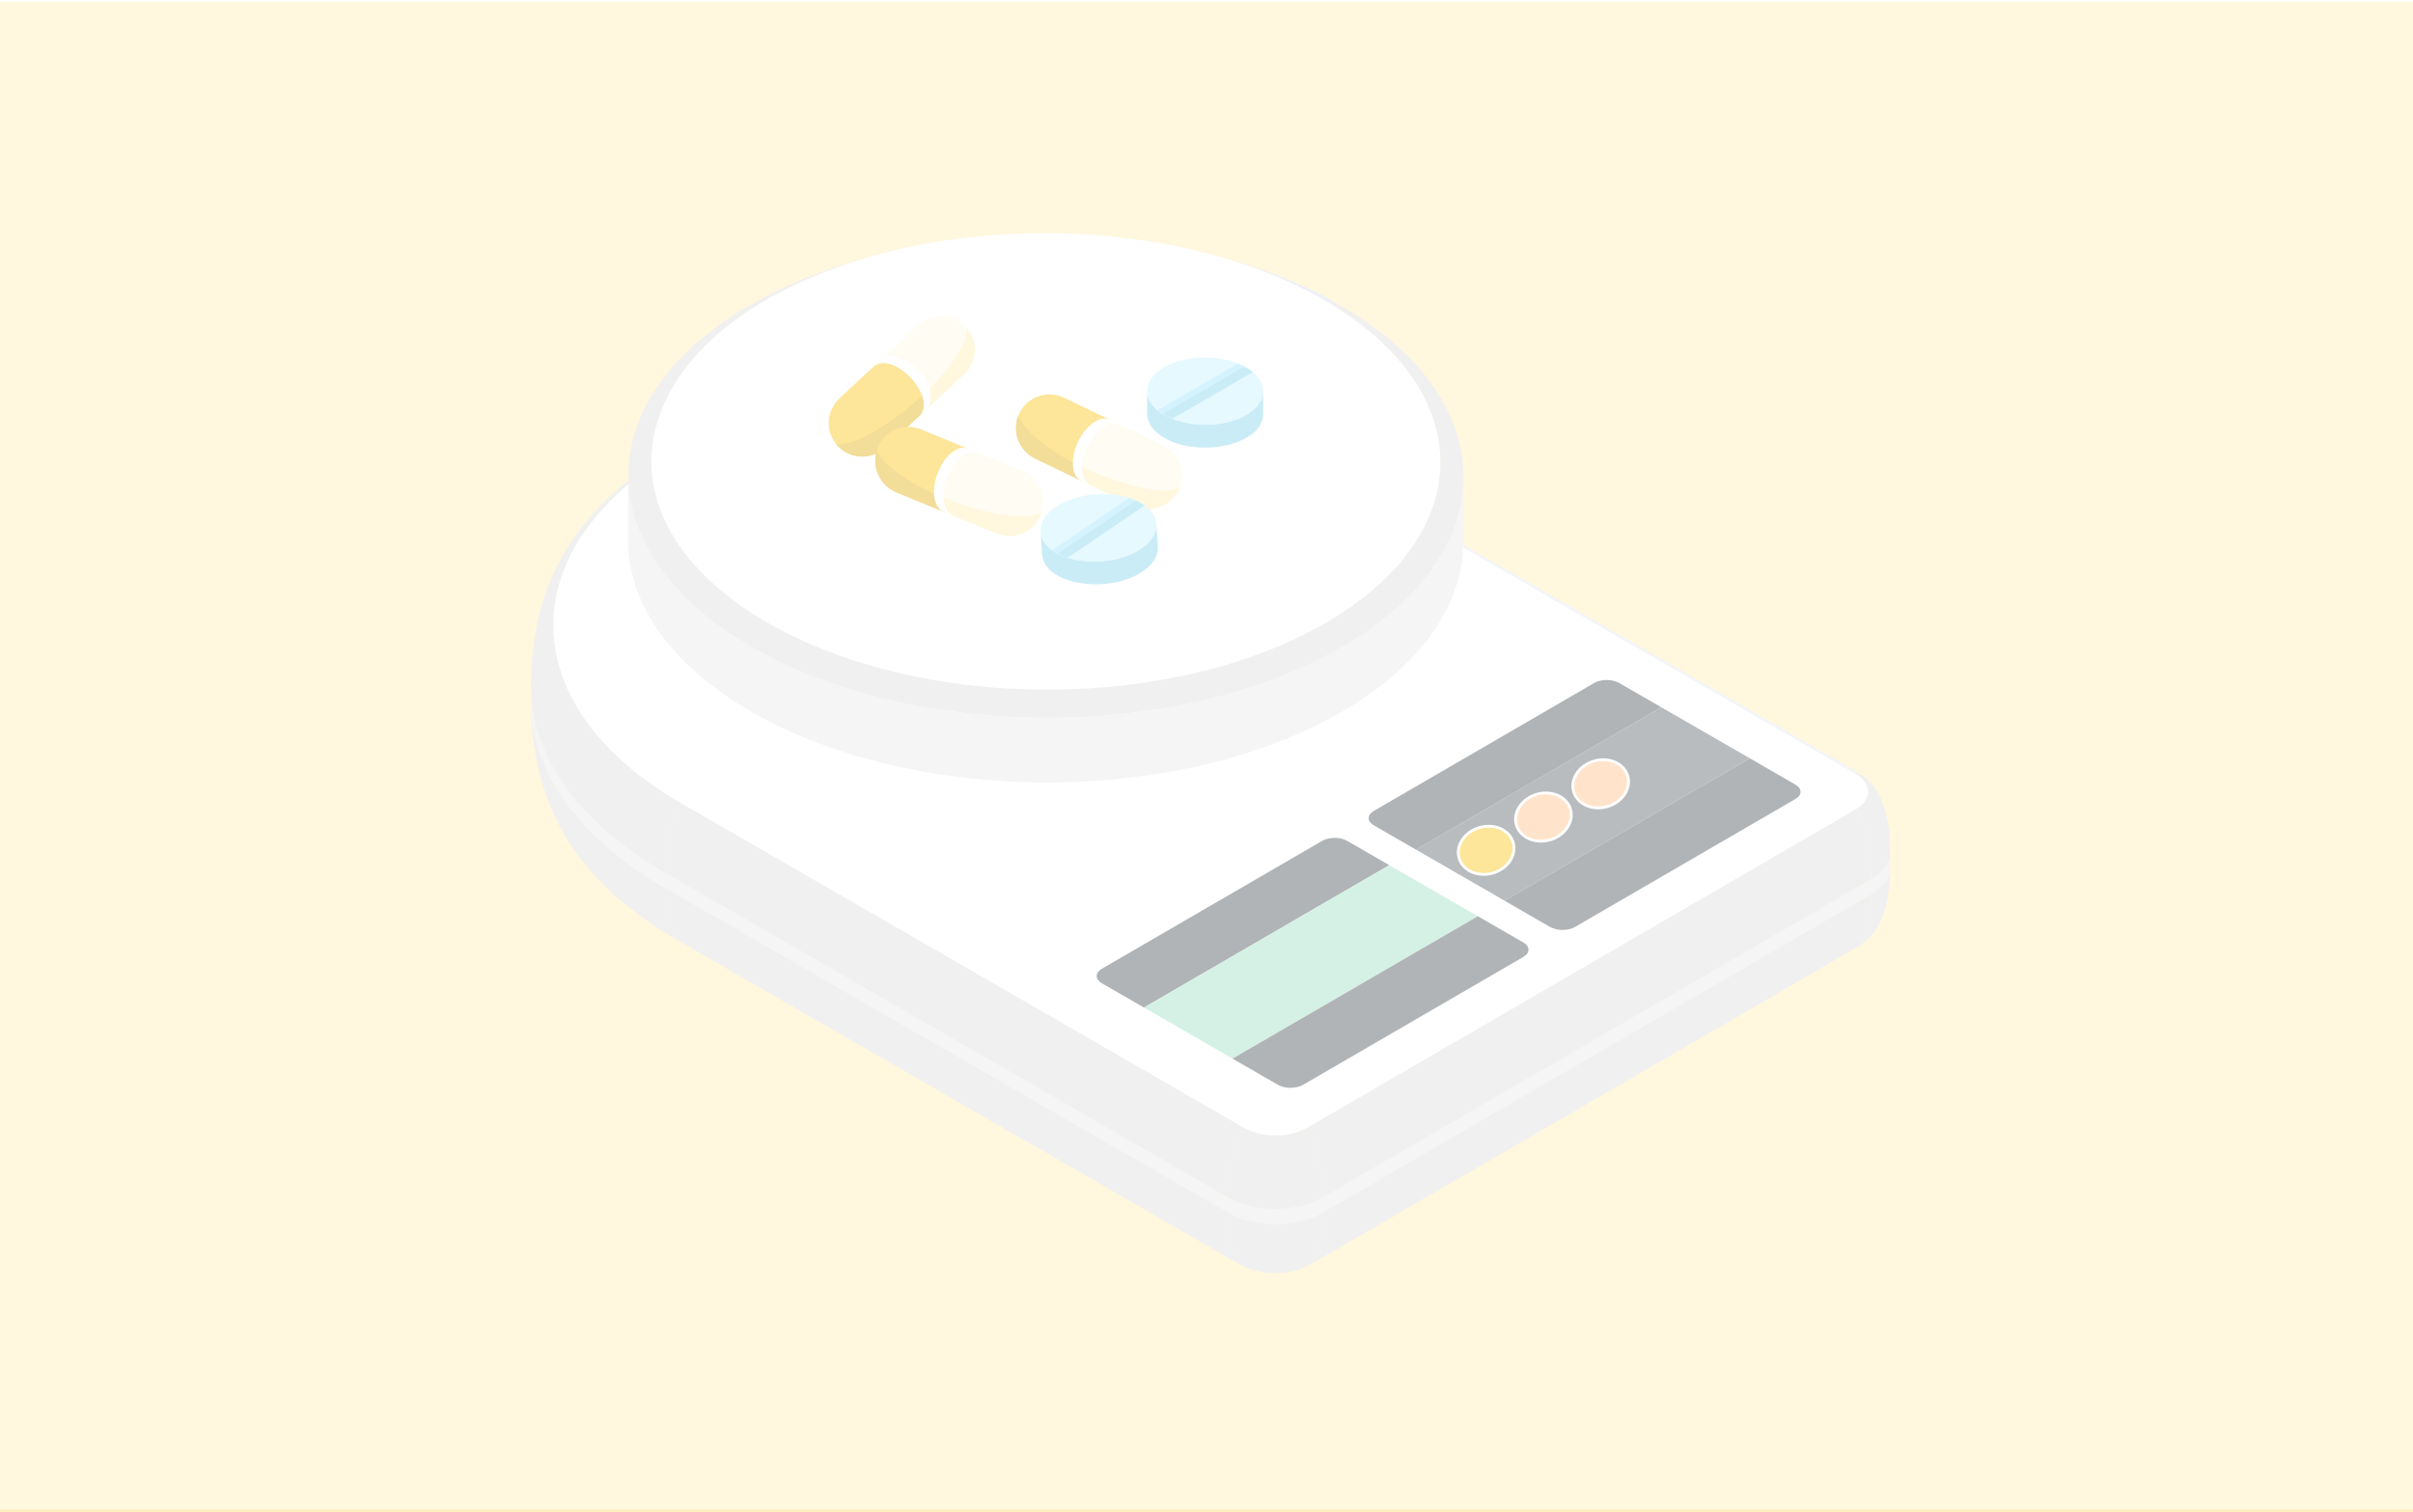 <svg width="300" height="188" viewBox="0 0 300 188" fill="none" xmlns="http://www.w3.org/2000/svg">
<g clip-path="url(#clip0_2385_4459)">
<path d="M0 0.252L300 0.252V103.451L300 188.252L0 188.252L0 0.252Z" fill="#FFEBAC"/>
<path d="M161.659 56.097C167.552 59.497 229.457 95.207 231.203 96.214C231.026 96.112 230.837 96.111 230.642 96.224L161.098 56.108C161.293 55.994 161.482 55.995 161.659 56.097Z" fill="#DBE6FA"/>
<path d="M84.081 116.835C83.24 116.313 82.081 115.672 81.276 115.095C78.109 112.82 75.769 111.167 72.532 107.222C67.888 101.562 65.985 94.335 66 87.103C65.976 95.542 71.548 103.993 82.709 110.431C82.7 113.836 83.278 116.372 84.081 116.835Z" fill="#DADADA"/>
<path d="M234.993 107.883C234.931 111.505 234.313 115.805 231.193 117.618C232.004 117.148 232.6 114.615 232.61 111.217C234.196 110.296 234.99 109.09 234.993 107.883Z" fill="#DADADA"/>
<path d="M66 87.104L66.006 85.223C65.982 93.661 71.554 102.112 82.715 108.55L82.709 110.432C71.548 103.994 65.976 95.543 66 87.104Z" fill="#E6E5E5"/>
<path d="M235 106L234.995 107.882C234.991 109.089 234.197 110.295 232.611 111.216L232.617 109.334C234.203 108.413 234.997 107.208 235 106Z" fill="#E6E5E5"/>
<path d="M66.006 85.222C65.982 93.66 71.555 102.111 82.716 108.549C82.727 104.391 83.612 100.512 84.691 99.885C63.498 87.662 63.495 67.799 84.74 55.645C105.802 43.596 140.023 43.949 161.101 56.109C161.296 55.996 161.484 55.996 161.662 56.099C139.585 43.411 104.725 43.694 84.176 55.633C74.843 61.057 68.221 68.381 66.541 78.91C66.085 81.771 66.041 83.207 66.006 85.222H66.006Z" fill="#DADADA"/>
<path d="M231.206 96.214C231.434 96.357 231.741 96.545 231.949 96.717C234.445 98.78 234.987 102.763 234.999 106C234.995 107.207 234.201 108.413 232.616 109.334C232.627 105.177 231.756 101.297 230.67 100.67C232.782 99.446 232.771 97.45 230.645 96.225C230.84 96.111 231.028 96.112 231.206 96.215V96.214Z" fill="#DADADA"/>
<path d="M231.193 117.618C211 129.343 183.067 145.562 162.949 157.242C163.76 156.772 164.356 154.239 164.366 150.841L232.61 111.217C232.6 114.614 232.004 117.147 231.193 117.618Z" fill="#DADADA"/>
<path d="M154.136 157.244C152.726 156.431 86.769 118.384 91.088 120.875L84.083 116.833C83.28 116.371 82.701 113.834 82.711 110.43L152.764 150.84C152.755 154.245 153.334 156.781 154.136 157.244Z" fill="#DADADA"/>
<path d="M232.615 109.334L232.609 111.216L164.365 150.84L164.371 148.958L232.615 109.334Z" fill="#E6E5E5"/>
<path d="M152.77 148.959L152.764 150.841L82.711 110.431L82.716 108.549L152.77 148.959Z" fill="#E6E5E5"/>
<path d="M162.95 157.243C159.945 158.858 156.33 158.508 154.135 157.246C153.332 156.782 152.754 154.246 152.764 150.842C155.977 152.696 161.174 152.696 164.367 150.842C164.357 154.239 163.761 156.772 162.95 157.243Z" fill="#DADADA"/>
<path d="M164.372 148.959L164.367 150.841C161.174 152.695 155.977 152.695 152.764 150.841L152.769 148.959C155.982 150.813 161.18 150.813 164.372 148.959Z" fill="#E6E5E5"/>
<path d="M230.67 100.67C231.756 101.297 232.627 105.176 232.616 109.333L164.372 148.958C164.383 144.801 163.512 140.921 162.426 140.295L230.67 100.67V100.67Z" fill="#DADADA"/>
<path d="M154.742 140.295C153.663 140.922 152.778 144.801 152.767 148.958L82.713 108.548C82.725 104.391 83.609 100.511 84.689 99.885L154.742 140.295L154.742 140.295Z" fill="#DADADA"/>
<path d="M230.644 96.224C232.771 97.449 232.782 99.445 230.67 100.67C207.922 113.878 185.174 127.086 162.426 140.294C160.316 141.521 156.868 141.521 154.744 140.294C131.393 126.824 108.042 113.354 84.691 99.884C63.498 87.66 63.494 67.798 84.74 55.644C105.801 43.595 140.022 43.948 161.1 56.108C184.282 69.48 207.463 82.852 230.644 96.224Z" fill="white"/>
<path d="M162.427 140.297C163.513 140.924 164.384 144.803 164.373 148.96C161.18 150.814 155.983 150.814 152.77 148.96C152.781 144.803 153.666 140.924 154.745 140.297C156.868 141.523 160.317 141.523 162.427 140.297Z" fill="#DADADA"/>
<path d="M151.086 31.777C156.52 33.281 161.387 34.954 166.625 37.976L164.603 37.312C160.551 34.973 155.97 33.129 151.086 31.777Z" fill="#CBDBF4"/>
<path d="M164.604 37.31C183.82 48.393 183.921 66.376 164.835 77.457C145.747 88.541 114.678 88.539 95.465 77.454C76.253 66.374 76.152 48.396 95.243 37.313C114.327 26.231 145.395 26.228 164.603 37.31H164.604Z" fill="white"/>
<path d="M181.954 59.376L181.931 67.404C181.909 75.046 176.884 82.676 166.846 88.504C146.635 100.239 113.753 100.237 93.41 88.502C83.176 82.598 78.064 74.848 78.086 67.108L78.109 59.08C78.087 66.819 83.198 74.57 93.433 80.474C113.776 92.209 146.658 92.211 166.869 80.476C176.907 74.648 181.932 67.018 181.954 59.376Z" fill="#E6E5E5"/>
<path d="M109.134 31.658C78.617 39.915 71.172 63.442 95.465 77.454C114.678 88.538 145.747 88.541 164.835 77.456C183.921 66.376 183.82 48.393 164.604 37.31L166.626 37.974C186.969 49.709 187.077 68.742 166.87 80.474C146.659 92.21 113.777 92.207 93.433 80.472C73.095 68.74 72.987 49.712 93.198 37.977C98.396 34.959 103.338 33.226 109.134 31.659V31.658Z" fill="#DADADA"/>
<path d="M202.6 97.704C202.29 99.449 200.431 100.765 198.447 100.64C196.443 100.519 195.106 98.985 195.413 97.257C195.731 95.513 197.591 94.196 199.575 94.316C201.581 94.443 202.911 95.977 202.6 97.704Z" fill="white"/>
<path d="M195.484 101.838C195.051 104.251 191.862 105.551 189.707 104.308C188.665 103.706 188.075 102.606 188.293 101.394C188.607 99.651 190.467 98.335 192.455 98.453C194.462 98.576 195.795 100.108 195.484 101.838V101.838Z" fill="white"/>
<path d="M206.545 87.96L176.045 105.669L170.81 102.649C169.948 102.152 169.943 101.346 170.8 100.849L198.199 84.94C199.055 84.442 200.447 84.442 201.309 84.94L206.544 87.959L206.545 87.96Z" fill="#3D4449"/>
<path d="M188.359 105.975C188.049 107.72 186.19 109.037 184.206 108.912C182.211 108.791 180.859 107.267 181.172 105.529C181.49 103.784 183.35 102.468 185.334 102.588C187.34 102.714 188.67 104.248 188.359 105.975Z" fill="white"/>
<path d="M206.544 87.957L217.552 94.307L187.056 112.014L176.049 105.664L206.544 87.957ZM191.321 104.778C193.309 104.901 195.169 103.584 195.483 101.837C195.795 100.104 194.456 98.575 192.453 98.452C190.465 98.334 188.605 99.65 188.291 101.393C187.979 103.128 189.329 104.655 191.321 104.778ZM184.204 108.911C186.188 109.036 188.047 107.719 188.357 105.974C188.669 104.243 187.332 102.713 185.332 102.587C183.348 102.466 181.488 103.783 181.17 105.528C180.952 106.739 181.54 107.838 182.582 108.439C183.044 108.706 183.595 108.874 184.204 108.911ZM198.447 100.64C200.431 100.765 202.291 99.449 202.601 97.704C202.912 95.973 201.576 94.442 199.575 94.316C197.591 94.196 195.731 95.513 195.413 97.257C195.106 98.988 196.447 100.52 198.447 100.64Z" fill="#4F575F"/>
<path d="M223.206 97.569C224.065 98.064 224.073 98.872 223.216 99.37L195.817 115.279C194.961 115.776 193.565 115.774 192.707 115.279L187.051 112.016L217.551 94.307L223.207 97.57L223.206 97.569Z" fill="#3D4449"/>
<path d="M172.725 107.594L142.225 125.304L136.99 122.284C136.128 121.787 136.127 120.979 136.98 120.484L164.379 104.574C165.236 104.077 166.627 104.077 167.49 104.574L172.725 107.594L172.725 107.594Z" fill="#3D4449"/>
<path d="M183.733 113.945L153.238 131.653L142.23 125.303L172.726 107.596L183.733 113.945Z" fill="#95DCBF"/>
<path d="M189.388 117.208C190.246 117.703 190.255 118.511 189.398 119.008L161.999 134.918C161.146 135.413 159.747 135.413 158.888 134.918L153.232 131.655L183.732 113.945L189.388 117.208L189.388 117.208Z" fill="#3D4449"/>
<path d="M197.005 99.865C194.394 98.36 196.071 94.66 199.324 94.66L199.557 94.667C201.332 94.779 202.533 96.11 202.256 97.642C201.874 99.785 198.979 101.001 197.005 99.864V99.865Z" fill="#FFBC7D"/>
<path d="M189.881 104.003C187.272 102.5 188.939 98.797 192.206 98.797L192.432 98.804C194.217 98.913 195.412 100.249 195.135 101.775C194.868 103.267 193.306 104.436 191.578 104.436C191.402 104.41 190.694 104.472 189.881 104.004V104.003Z" fill="#FFBC7D"/>
<path d="M184.225 108.562C182.451 108.457 181.24 107.128 181.516 105.592C181.787 104.101 183.352 102.934 185.078 102.934L185.31 102.94C187.097 103.053 188.285 104.392 188.009 105.915C187.746 107.404 186.188 108.57 184.462 108.57L184.225 108.562L184.225 108.562Z" fill="#FABE00"/>
<path d="M119.857 46.543L114.727 51.315C115.162 50.894 115.323 50.179 115.119 49.293C114.468 46.469 110.759 43.821 109.076 45.152L114.15 40.42C115.848 38.853 118.496 38.938 120.065 40.634C120.138 40.715 120.212 40.801 120.28 40.883C121.632 42.575 121.467 45.043 119.857 46.542L119.857 46.543Z" fill="#FFF8E2"/>
<path d="M114.537 51.472C114.534 51.473 114.532 51.475 114.533 51.478C114.523 51.487 114.453 51.581 114.382 51.649C114.194 51.818 109.89 55.828 110.066 55.664C108.365 57.243 105.718 57.136 104.152 55.455C104.079 55.374 104.006 55.293 103.943 55.21C102.56 53.486 102.745 50.926 104.509 49.414C104.545 49.379 104.593 49.33 104.647 49.28C105.112 48.847 106.064 47.961 106.931 47.148C106.999 47.089 107.065 47.025 107.128 46.967C107.263 46.844 107.387 46.723 107.512 46.608C107.604 46.523 108.576 45.62 108.666 45.534C108.678 45.524 108.664 45.537 108.725 45.482C109.309 45.055 110.043 45.082 110.729 45.293C112.401 45.809 114.086 47.511 114.657 49.214C114.911 49.937 114.987 50.845 114.537 51.472L114.537 51.472Z" fill="#FABE00"/>
<path d="M114.535 51.473C114.531 51.474 114.53 51.476 114.531 51.479C114.513 51.494 114.501 51.513 114.489 51.532L114.441 51.581C114.411 51.628 114.304 51.718 114.259 51.759L110.417 55.334L110.064 55.664C109.505 56.184 108.849 56.519 108.152 56.679C106.744 57.003 105.203 56.586 104.15 55.456C104.077 55.375 104.004 55.294 103.941 55.211C106.228 55.544 110.231 52.815 112.059 51.407L112.064 51.406C112.95 50.725 113.823 49.987 114.655 49.215C114.909 49.938 114.984 50.846 114.534 51.473H114.535Z" fill="#DFAA00"/>
<path d="M119.859 46.542L114.729 51.314C115.341 50.723 115.289 49.694 115.005 48.885C117.815 46.204 120.05 43.177 120.282 40.883C121.633 42.575 121.468 45.043 119.859 46.542Z" fill="#FFEBAC"/>
<path d="M115.299 50.781C115.245 50.835 114.544 51.481 114.488 51.533C114.5 51.514 114.512 51.495 114.53 51.48C114.53 51.476 114.531 51.474 114.534 51.473C116.24 49.097 111.156 43.706 108.723 45.484L108.932 45.284C108.975 45.236 109.596 44.652 109.648 44.619C111.267 43.339 114.697 45.711 115.575 48.352C115.623 48.487 115.911 50.191 115.299 50.782L115.299 50.781Z" fill="white"/>
<path d="M111.473 61.243L118.006 63.919C115.983 63.046 116.777 58.398 119.058 56.598C119.752 56.052 120.438 55.887 120.994 56.064L114.528 53.406C112.394 52.541 109.81 53.504 108.993 56.041C108.359 58.126 109.422 60.402 111.473 61.243Z" fill="#FABE00"/>
<path d="M118.242 64.001C118.246 64 118.247 64.001 118.248 64.005C118.26 64.01 118.36 64.073 118.451 64.112C123.819 66.208 124.421 66.871 126.101 66.638C127.779 66.405 129.091 65.162 129.478 63.74C130.13 61.614 129.016 59.258 126.816 58.46C126.676 58.397 124.848 57.648 123.727 57.184C123.7 57.174 121.615 56.32 121.518 56.279C121.503 56.273 121.52 56.281 121.444 56.251C120.75 56.059 120.079 56.338 119.509 56.79C118.143 57.878 117.202 60.092 117.298 61.907C117.328 62.679 117.591 63.567 118.242 64.001Z" fill="#FFF8E2"/>
<path d="M118.243 63.999C118.247 63.999 118.249 64 118.249 64.004C118.272 64.012 118.29 64.026 118.308 64.039L118.371 64.068C118.414 64.101 118.547 64.148 118.606 64.171C118.786 64.245 124.299 66.505 123.949 66.362C126.302 67.323 128.873 65.963 129.479 63.739C127.474 64.873 122.743 63.726 120.523 63.05L120.518 63.05C119.442 62.724 118.358 62.339 117.299 61.906C117.329 62.678 117.592 63.566 118.243 63.999Z" fill="#FFEBAC"/>
<path d="M111.474 61.245L118.007 63.92C117.216 63.579 116.888 62.581 116.855 61.721C113.252 60.192 110.056 58.13 108.995 56.043C108.361 58.128 109.424 60.404 111.475 61.245H111.474Z" fill="#DFAA00"/>
<path d="M117.277 63.62C117.347 63.651 118.237 64.011 118.308 64.04C118.29 64.026 118.272 64.013 118.25 64.005C118.249 64.001 118.247 64 118.244 64C116.481 62.829 117.321 58.534 119.511 56.79C120.082 56.338 120.753 56.059 121.446 56.251C120.925 56.031 120.442 55.803 120.266 55.764C118.29 55.135 115.968 58.595 116.125 61.42C116.159 62.28 116.486 63.278 117.277 63.619L117.277 63.62Z" fill="white"/>
<path d="M128.73 57.05L135.108 60.112C133.118 59.111 134.251 54.552 136.643 52.919C137.375 52.422 138.074 52.3 138.62 52.511L132.308 49.471C130.214 48.474 127.565 49.283 126.583 51.737C125.811 53.764 126.728 56.088 128.73 57.05Z" fill="#FABE00"/>
<path d="M135.344 60.206C135.348 60.206 135.35 60.208 135.35 60.212C135.1 60.108 136.694 60.88 140.474 62.694C140.709 62.779 141.63 63.42 143.055 63.314C144.745 63.189 146.148 62.047 146.633 60.652C147.424 58.589 146.468 56.181 144.308 55.25C144.185 55.185 139.105 52.721 138.949 52.689C138.418 52.536 137.768 52.67 137.087 53.137C134.888 54.652 133.603 58.897 135.344 60.206Z" fill="#FFF8E2"/>
<path d="M135.341 60.208C135.345 60.208 135.347 60.209 135.347 60.213C135.097 60.11 136.691 60.882 140.47 62.695C140.706 62.78 141.626 63.422 143.052 63.316C144.741 63.191 146.145 62.048 146.63 60.653C144.539 61.655 139.854 60.212 137.69 59.41H137.685C136.627 59.019 135.565 58.569 134.531 58.074C134.511 58.846 134.718 59.74 135.341 60.209V60.208Z" fill="#FFEBAC"/>
<path d="M128.73 57.052L135.108 60.114C134.341 59.728 134.073 58.723 134.096 57.861C130.582 56.119 127.511 53.875 126.583 51.738C125.811 53.766 126.728 56.09 128.73 57.052V57.052Z" fill="#DFAA00"/>
<path d="M133.399 57.942C133.545 59.66 134.517 59.795 135.254 60.182L135.404 60.251C135.387 60.236 135.369 60.222 135.347 60.213C135.347 60.209 135.345 60.207 135.342 60.208C134.719 59.739 134.511 58.846 134.531 58.073C134.565 55.439 136.992 52.015 139.061 52.724L138.799 52.594C138.743 52.561 137.968 52.185 137.908 52.168C135.967 51.42 133.412 54.712 133.384 57.517C133.38 57.661 133.387 57.805 133.399 57.943L133.399 57.942Z" fill="white"/>
<path d="M157.047 48.662L157.038 51.518C157.028 55.269 149.218 57.027 144.746 54.448C143.327 53.629 142.618 52.552 142.621 51.477L142.629 48.621C142.619 52.376 150.474 54.191 154.951 51.592C156.345 50.782 157.043 49.723 157.047 48.662Z" fill="#7AD0E9"/>
<path d="M154.947 51.59C151.735 53.459 146.435 53.126 143.914 51.01C141.963 49.387 142.229 47.136 144.72 45.689C147.213 44.242 151.097 44.083 153.911 45.206C157.671 46.722 158.08 49.772 154.947 51.59H154.947Z" fill="#BEF0FF"/>
<path d="M153.911 45.207L143.914 51.011C144.102 51.168 144.317 51.318 144.547 51.462L154.691 45.573C154.442 45.441 154.184 45.317 153.912 45.207L153.911 45.207Z" fill="#95E2FE"/>
<path d="M145.763 52.078L155.757 46.274C155.37 45.949 155.045 45.759 154.693 45.572L144.549 51.461C144.855 51.654 145.168 51.837 145.763 52.078V52.078Z" fill="#7AD0E9"/>
<path d="M143.761 65.152L143.954 68.001C144.026 69.06 143.404 70.165 142.069 71.071C137.846 73.938 129.823 72.748 129.568 68.974L129.375 66.125C129.629 69.872 137.593 71.13 141.876 68.222C143.21 67.317 143.833 66.211 143.761 65.152Z" fill="#7AD0E9"/>
<path d="M141.873 68.222C139.212 70.031 134.662 70.379 131.702 68.939C128.775 67.515 128.572 64.876 131.254 63.055C134.311 60.98 139.625 60.916 142.305 62.861C144.366 64.345 144.259 66.604 141.873 68.222Z" fill="#BEF0FF"/>
<path d="M140.393 61.926L130.828 68.418C131.026 68.562 131.252 68.696 131.492 68.824L141.197 62.236C140.939 62.122 140.673 62.017 140.393 61.926V61.926Z" fill="#95E2FE"/>
<path d="M132.744 69.353L142.305 62.861C141.896 62.565 141.558 62.398 141.194 62.236L131.488 68.824C131.807 68.995 132.132 69.156 132.743 69.353H132.744Z" fill="#7AD0E9"/>
<g style="mix-blend-mode:color-burn" filter="url(#filter0_n_2385_4459)">
<path d="M300 -0.252L0 -0.252L0 187.748L300 187.748L300 93.748V-0.252Z" fill="white" fill-opacity="0.6"/>
</g>
</g>
<defs>
<filter id="filter0_n_2385_4459" x="0" y="-0.252" width="300" height="188" filterUnits="userSpaceOnUse" color-interpolation-filters="sRGB">
<feFlood flood-opacity="0" result="BackgroundImageFix"/>
<feBlend mode="normal" in="SourceGraphic" in2="BackgroundImageFix" result="shape"/>
<feTurbulence type="fractalNoise" baseFrequency="0.5 0.5" stitchTiles="stitch" numOctaves="3" result="noise" seed="8234" />
<feColorMatrix in="noise" type="luminanceToAlpha" result="alphaNoise" />
<feComponentTransfer in="alphaNoise" result="coloredNoise1">
<feFuncA type="discrete" tableValues="1 1 1 1 1 1 1 1 1 1 1 1 1 1 1 1 1 1 1 1 1 1 1 1 1 1 1 1 1 1 1 1 1 1 1 1 1 1 1 1 1 1 1 1 1 1 1 1 1 1 1 0 0 0 0 0 0 0 0 0 0 0 0 0 0 0 0 0 0 0 0 0 0 0 0 0 0 0 0 0 0 0 0 0 0 0 0 0 0 0 0 0 0 0 0 0 0 0 0 0 "/>
</feComponentTransfer>
<feComposite operator="in" in2="shape" in="coloredNoise1" result="noise1Clipped" />
<feFlood flood-color="rgba(0, 0, 0, 0.2)" result="color1Flood" />
<feComposite operator="in" in2="noise1Clipped" in="color1Flood" result="color1" />
<feMerge result="effect1_noise_2385_4459">
<feMergeNode in="shape" />
<feMergeNode in="color1" />
</feMerge>
</filter>
<clipPath id="clip0_2385_4459">
<rect width="300" height="188" fill="white"/>
</clipPath>
</defs>
</svg>
